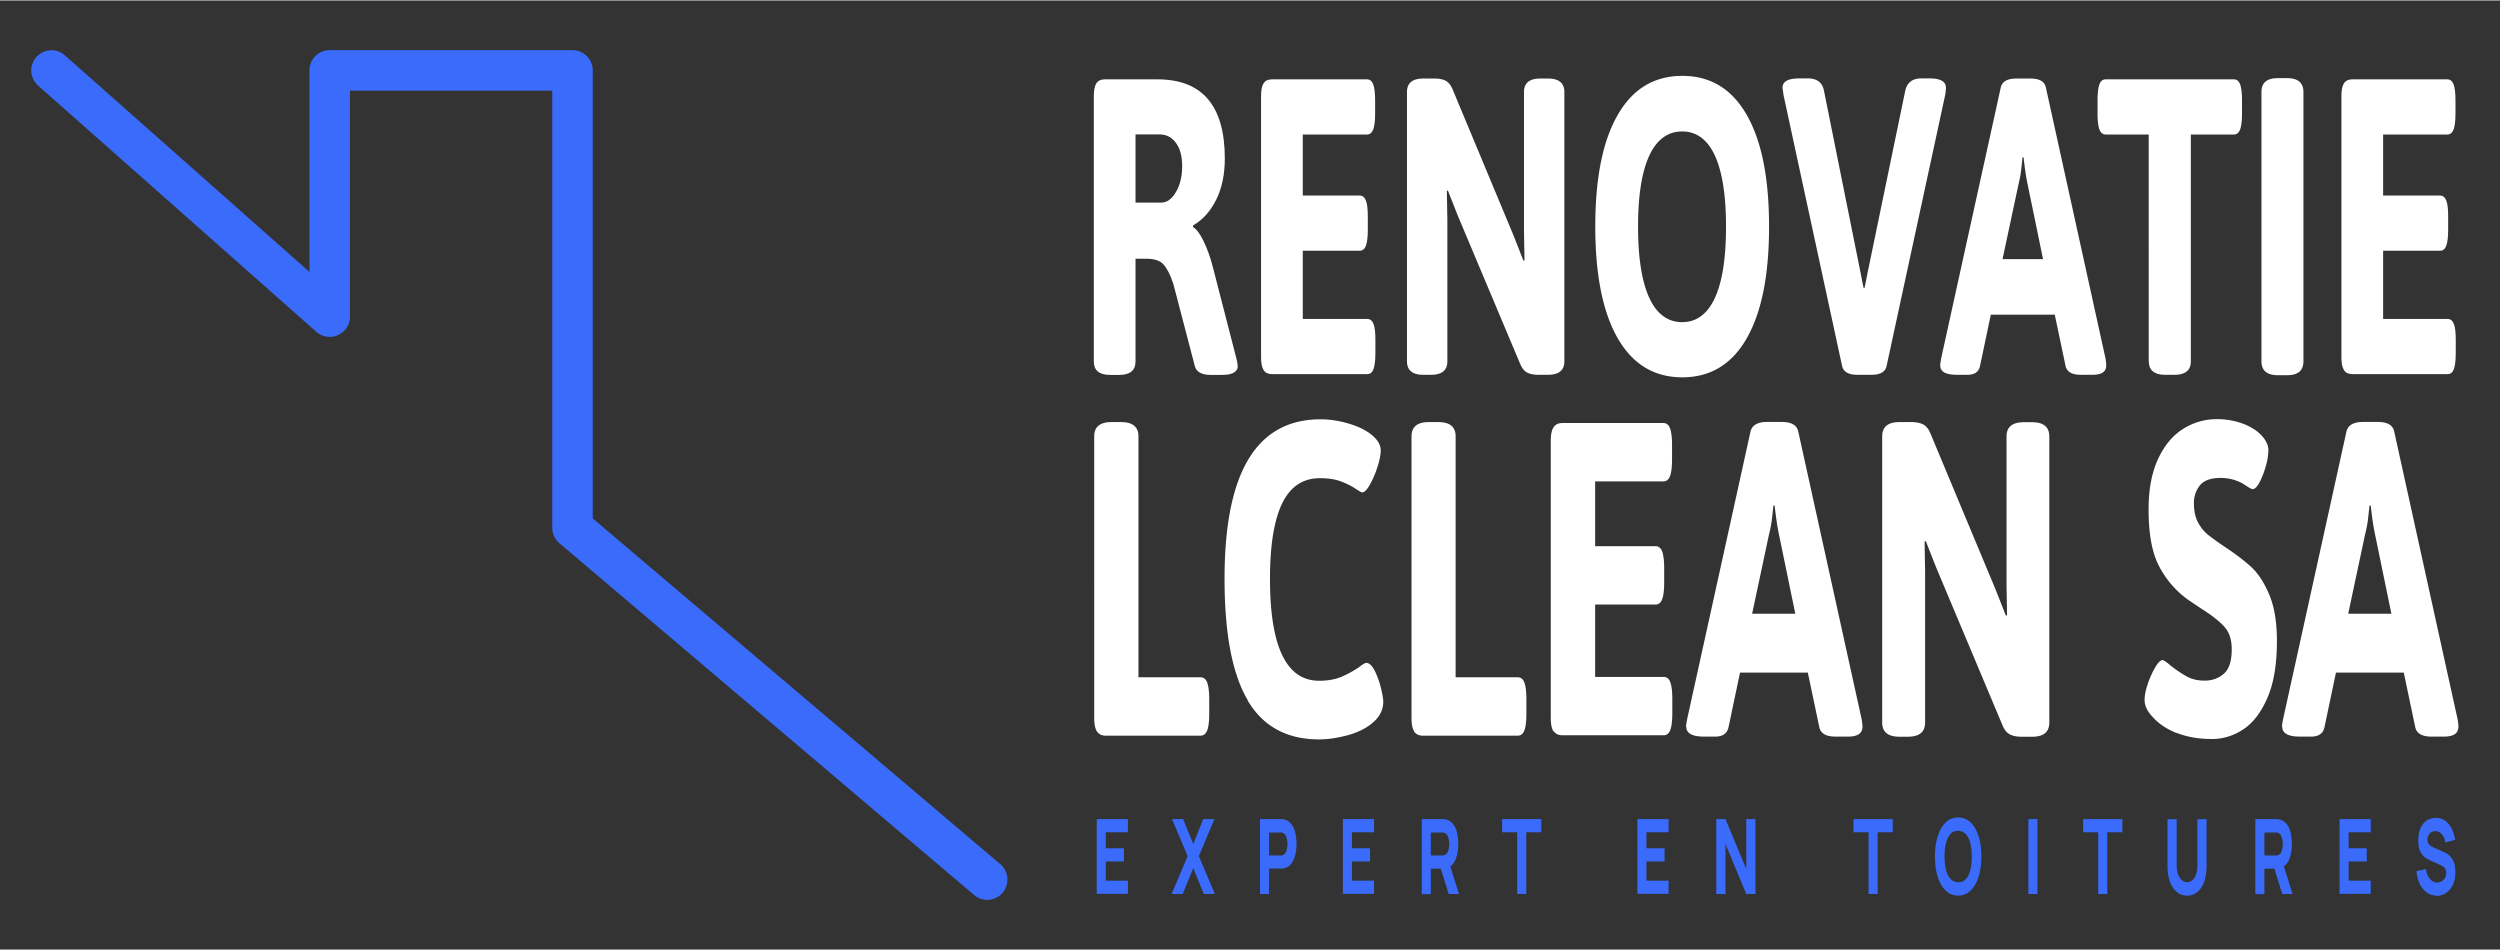 <svg xmlns="http://www.w3.org/2000/svg" viewBox="0 0 187.6 71.22" width="250" height="95"><rect x="0" y="0" width="187.6" height="71.22" fill="#333333" stroke="none"/><g fill="#fff"><path d="M82.08 27.08V7.18c0-.44.06-.76.19-.96s.34-.3.62-.3h3.96c3.37 0 5.06 1.98 5.06 5.94 0 1.18-.21 2.21-.64 3.08s-1.01 1.52-1.74 1.94v.13c.26.15.52.5.79 1.06s.49 1.17.67 1.85l1.79 6.95c.07.27.1.47.1.6 0 .19-.1.34-.3.46s-.51.17-.91.17h-.83c-.66 0-1.06-.22-1.18-.66l-1.61-6.16c-.23-.7-.48-1.18-.74-1.47s-.7-.43-1.31-.43h-.79v7.71c0 .67-.41 1.01-1.22 1.01h-.69c-.81 0-1.22-.34-1.22-1.01zm5.06-11.91c.42 0 .79-.26 1.1-.79s.47-1.17.47-1.93-.15-1.32-.46-1.75-.72-.65-1.25-.65h-1.79v5.12h1.93z"/><use href="#B"/><path d="M105.58 27.08V6.87c0-.67.41-1.01 1.22-1.01h.88c.33 0 .6.06.81.17.22.12.39.34.53.68l4.57 10.96.73 1.86.08-.03-.04-2.15V6.87c0-.67.41-1.01 1.22-1.01h.59c.81 0 1.22.34 1.22 1.01v20.21c0 .67-.41 1.01-1.22 1.01h-.77c-.33 0-.6-.06-.81-.17-.22-.12-.39-.34-.53-.68l-4.68-11.12-.73-1.86-.08.03.04 2.15v10.64c0 .67-.41 1.01-1.22 1.01h-.59c-.81 0-1.22-.34-1.22-1.01zm15.82-1.72c-1.12-1.95-1.69-4.74-1.69-8.39s.56-6.44 1.69-8.39c1.12-1.95 2.74-2.92 4.84-2.92s3.71.97 4.83 2.92 1.68 4.74 1.68 8.39-.56 6.44-1.68 8.39-2.73 2.92-4.83 2.92-3.71-.97-4.84-2.92zm7.29-3.05c.56-1.22.83-3 .83-5.34s-.28-4.11-.83-5.32c-.56-1.21-1.38-1.82-2.46-1.82s-1.91.61-2.47 1.82-.84 2.99-.84 5.32.28 4.12.84 5.34 1.39 1.83 2.47 1.83 1.9-.61 2.46-1.83zm9.54 5.12l-4.39-20.31-.08-.57c0-.46.41-.7 1.24-.7h.67c.68 0 1.08.31 1.2.92l2.75 13.68.22 1.11h.08l.22-1.11 2.83-13.68c.14-.61.54-.92 1.2-.92h.63c.81 0 1.22.23 1.22.7a3.45 3.45 0 0 1-.06.57l-4.39 20.31c-.09.44-.47.66-1.14.66h-1.06c-.66 0-1.04-.22-1.14-.66zm7.36-.03c0-.08.03-.27.08-.57l4.47-20.31c.11-.44.5-.66 1.16-.66h1.06c.68 0 1.06.22 1.16.66l4.47 20.31c.04.21.06.4.06.57 0 .46-.34.69-1.02.69h-.89c-.66 0-1.04-.22-1.14-.66l-.81-3.85h-4.8l-.81 3.85c-.09.44-.41.66-.93.66h-.81c-.83 0-1.24-.23-1.24-.69zm7.72-7.99l-1.16-5.62c-.09-.42-.2-1.09-.3-2.02h-.08l-.09.84a8.96 8.96 0 0 1-.21 1.18l-1.2 5.62h3.05zm7.93 7.67V10.06h-3.23c-.22 0-.37-.13-.47-.38-.09-.25-.14-.65-.14-1.2V7.5c0-.55.05-.95.14-1.2s.25-.38.47-.38h9.62c.22 0 .37.13.47.38.09.25.14.65.14 1.2v.98c0 .55-.05.95-.14 1.2-.1.25-.25.38-.47.38h-3.23v17.02c0 .67-.41 1.01-1.22 1.01h-.71c-.81 0-1.22-.34-1.22-1.01zm8.46 0V6.87c0-.7.41-1.04 1.22-1.04h.71c.81 0 1.22.35 1.22 1.04v20.21c0 .7-.41 1.04-1.22 1.04h-.71c-.81 0-1.22-.35-1.22-1.04z"/><use href="#B" x="81.07"/><path d="M82.32 54.86c-.14-.21-.21-.55-.21-1.02V32.71c0-.71.43-1.07 1.29-1.07h.73c.86 0 1.3.36 1.3 1.07v18.08h4.66c.23 0 .4.13.5.4s.15.69.15 1.27v1.04c0 .58-.05 1.01-.15 1.27s-.27.4-.5.4h-7.12c-.3 0-.52-.11-.66-.32zm11.31-2.35c-1.16-1.96-1.74-5-1.74-9.14 0-7.96 2.4-11.94 7.21-11.94.72 0 1.45.12 2.2.35s1.33.54 1.75.92c.37.34.56.69.56 1.07 0 .31-.08.72-.24 1.22a7.2 7.2 0 0 1-.57 1.34c-.22.39-.42.59-.59.59-.04 0-.22-.1-.52-.3s-.67-.38-1.1-.54-.95-.23-1.55-.23c-1.27 0-2.21.63-2.82 1.88s-.92 3.14-.92 5.67c0 5.1 1.23 7.65 3.69 7.65.65 0 1.21-.1 1.68-.3a7.54 7.54 0 0 0 1.38-.77c.23-.18.39-.27.48-.27.21 0 .42.19.62.57.19.38.35.81.47 1.29s.18.83.18 1.06c0 .58-.25 1.1-.76 1.54-.47.42-1.1.74-1.88.96-.78.21-1.5.32-2.18.32-2.42 0-4.21-.98-5.36-2.93zm12.5 2.35c-.14-.21-.21-.55-.21-1.02V32.71c0-.71.43-1.07 1.29-1.07h.73c.86 0 1.29.36 1.29 1.07v18.08h4.66c.23 0 .4.13.5.4s.15.69.15 1.27v1.04c0 .58-.05 1.01-.15 1.27-.1.27-.27.4-.5.4h-7.12c-.3 0-.52-.11-.66-.32zm10.45 0c-.14-.21-.21-.55-.21-1.02V33.05c0-.47.07-.81.21-1.02s.36-.32.66-.32h7.58c.23 0 .4.13.5.4s.15.69.15 1.27v1.04c0 .58-.05 1.01-.15 1.27s-.27.4-.5.4h-5.12v4.86h4.53c.23 0 .4.13.5.4s.15.69.15 1.27v1.04c0 .58-.05 1.01-.15 1.27-.1.27-.27.4-.5.4h-4.53v5.43h5.14c.23 0 .4.13.5.4s.15.69.15 1.27v1.04c0 .58-.05 1.01-.15 1.27s-.27.4-.5.4h-7.6c-.3 0-.52-.11-.66-.32zm9.94-.36c0-.09.03-.29.09-.6l4.75-21.56c.12-.47.53-.71 1.23-.71h1.12c.72 0 1.13.24 1.23.71l4.75 21.56c.04.22.07.42.07.6 0 .49-.36.74-1.08.74h-.95c-.71 0-1.11-.24-1.21-.71l-.86-4.09h-5.09l-.86 4.09c-.1.47-.43.71-.99.71h-.86c-.88 0-1.32-.25-1.32-.74zm8.2-8.48l-1.23-5.97c-.1-.45-.21-1.16-.32-2.15h-.09l-.1.89a8.6 8.6 0 0 1-.23 1.26l-1.27 5.97h3.24zm6.52 8.15V32.71c0-.71.43-1.07 1.29-1.07h.93c.34 0 .63.06.86.18s.42.36.56.72l4.86 11.64.78 1.98.09-.03-.04-2.28V32.72c0-.71.43-1.07 1.29-1.07h.63c.86 0 1.29.36 1.29 1.07v21.46c0 .72-.43 1.07-1.29 1.07h-.82c-.34 0-.63-.06-.86-.18s-.42-.36-.56-.72l-4.96-11.8-.78-1.98-.09.03.04 2.28v11.3c0 .72-.43 1.07-1.3 1.07h-.63c-.86 0-1.29-.36-1.29-1.07zm22.08.8c-.76-.31-1.36-.72-1.79-1.21-.4-.42-.6-.85-.6-1.27 0-.34.08-.74.24-1.21s.35-.88.56-1.24.4-.54.54-.54c.09 0 .29.13.6.4.46.36.88.64 1.25.84s.81.3 1.32.3c.56 0 1.04-.17 1.44-.52s.59-.96.59-1.83c0-.72-.18-1.28-.55-1.69s-.96-.88-1.78-1.39l-.99-.67a7.16 7.16 0 0 1-2.14-2.5c-.52-1-.78-2.41-.78-4.24 0-1.52.24-2.79.72-3.81s1.11-1.77 1.89-2.25a4.68 4.68 0 0 1 2.5-.72 5.56 5.56 0 0 1 2 .35c.6.23 1.07.54 1.41.92.32.36.47.72.47 1.07a4.46 4.46 0 0 1-.19 1.17c-.13.47-.29.88-.47 1.22-.19.35-.36.52-.52.52-.07 0-.19-.06-.36-.17l-.42-.27c-.52-.27-1.06-.4-1.62-.4-.75 0-1.27.19-1.57.57a2.11 2.11 0 0 0-.44 1.31c0 .58.1 1.06.3 1.44s.45.69.73.92.71.54 1.27.92c.82.54 1.49 1.05 2.01 1.53s.97 1.17 1.35 2.08.57 2.06.57 3.47c0 1.72-.23 3.13-.7 4.23s-1.07 1.89-1.8 2.38-1.53.74-2.37.74c-1.02 0-1.91-.16-2.68-.47zm7.92-.47c0-.09.03-.29.09-.6l4.75-21.56c.12-.47.53-.71 1.23-.71h1.12c.72 0 1.13.24 1.23.71l4.75 21.56c.04.22.07.42.07.6 0 .49-.36.74-1.08.74h-.95c-.71 0-1.11-.24-1.21-.71l-.86-4.09h-5.09l-.86 4.09c-.1.47-.43.71-.99.71h-.86c-.88 0-1.32-.25-1.32-.74zm8.21-8.48l-1.23-5.97c-.1-.45-.21-1.16-.32-2.15h-.09l-.1.89a8.6 8.6 0 0 1-.23 1.26l-1.27 5.97h3.24z"/></g><g fill="#3a6bfa"><path d="M82.3 67.05v-5.62h2.34v.99h-1.66v1.2h1.36v.99h-1.36v1.44h1.66v.99H82.3zm5.62 0l1.2-2.84-1.17-2.78h.83l.76 1.87.75-1.87h.84l-1.17 2.78 1.2 2.84h-.83l-.79-1.94-.79 1.94h-.84zm6.63 0v-5.62h1.51.14c.06 0 .11.01.16.03a.96.96 0 0 1 .53.33c.14.17.24.38.3.64a3.76 3.76 0 0 1 .1.86c0 .32-.03.6-.1.86a1.81 1.81 0 0 1-.3.64c-.14.17-.31.28-.52.33-.05.01-.1.02-.16.02h-.14-.84v1.91h-.68zm.68-2.89h.81.12c.04 0 .08-.02.11-.03.09-.04.16-.1.21-.2.05-.09.08-.2.1-.31s.03-.22.03-.32 0-.21-.03-.32-.05-.22-.1-.31a.45.45 0 0 0-.21-.2c-.04-.02-.07-.03-.11-.03h-.12-.81v1.73z"/><use href="#C"/><use href="#D"/><use href="#E"/><use href="#C" x="22.1"/><path d="M128.79,67.05v-5.62h.69l1.56,3.75v-3.75h.69v5.62h-.69l-1.56-3.75v3.75h-.69Z"/><use href="#E" x="26.37"/><path d="M146.94 67.17a1.29 1.29 0 0 1-.93-.37c-.26-.24-.46-.59-.6-1.03s-.21-.95-.21-1.53.07-1.09.21-1.53.34-.78.6-1.03a1.29 1.29 0 0 1 .93-.37 1.29 1.29 0 0 1 .93.37c.26.24.46.59.6 1.03s.21.95.21 1.53-.07 1.09-.21 1.53-.34.78-.6 1.03a1.29 1.29 0 0 1-.93.37zm0-1c.23 0 .42-.07.57-.23s.26-.38.34-.68c.08-.29.11-.63.11-1.02s-.04-.73-.11-1.01-.19-.51-.34-.67-.34-.24-.57-.25c-.23 0-.42.07-.57.23s-.26.38-.34.68c-.08.29-.11.63-.11 1.02s.04.73.11 1.01c.08.29.19.51.34.67s.34.24.57.25zm5.27.88v-5.62h.68v5.62h-.68z"/><use href="#E" x="43.6"/><path d="M164.1 67.17c-.29 0-.54-.09-.76-.28s-.39-.44-.51-.77-.18-.72-.18-1.18v-3.5h.69v3.5c0 .19.02.35.06.5s.09.28.17.39c.07.11.15.19.25.25s.19.09.3.09a.53.53 0 0 0 .3-.09.85.85 0 0 0 .25-.25c.07-.11.12-.24.16-.39a1.96 1.96 0 0 0 .06-.5v-3.5h.69v3.51c0 .45-.06.84-.18 1.18-.12.33-.29.59-.51.77s-.47.28-.76.28z"/><use href="#D" x="62.55"/><use href="#C" x="74.79"/><path d="M182.84 67.17c-.27 0-.5-.07-.72-.22-.21-.15-.39-.36-.53-.63-.14-.28-.22-.6-.26-.98l.71-.16c.05.32.15.57.31.75.16.17.33.26.53.26a.72.72 0 0 0 .32-.08.74.74 0 0 0 .26-.24c.07-.11.1-.24.1-.39 0-.06 0-.11-.02-.17-.01-.05-.03-.1-.05-.15s-.06-.09-.11-.13-.1-.08-.17-.11l-.93-.43c-.07-.03-.15-.08-.24-.13a1.23 1.23 0 0 1-.27-.25c-.09-.11-.16-.25-.22-.42s-.08-.4-.08-.67c0-.38.06-.69.18-.94s.28-.44.48-.56.43-.18.67-.18c.25 0 .47.07.66.2s.36.31.49.56c.13.24.23.54.28.89l-.73.2c-.03-.18-.08-.34-.15-.46s-.16-.22-.26-.29c-.1-.06-.2-.1-.31-.11-.11 0-.21.02-.3.07s-.17.12-.23.22a.64.64 0 0 0-.09.34c0 .12.02.22.07.3s.11.14.18.19.15.08.22.12l.62.27.31.15c.11.06.22.15.33.27a1.3 1.3 0 0 1 .26.45c.07.18.1.42.1.7 0 .3-.04.57-.12.79a1.63 1.63 0 0 1-.33.56 1.31 1.31 0 0 1-.46.33c-.17.07-.35.11-.53.11zm-108.76.32c-.35 0-.7-.12-.98-.36l-31.12-26.4c-.34-.29-.54-.71-.54-1.16V6.77H26.26v16.96a1.5 1.5 0 0 1-.9 1.38c-.54.25-1.18.15-1.63-.25L2.86 6.39a1.51 1.51 0 0 1-.13-2.14 1.51 1.51 0 0 1 2.14-.13l18.35 16.25V5.25a1.52 1.52 0 0 1 1.52-1.52h18.22c.83 0 1.52.68 1.52 1.52v33.62l30.58 25.94a1.52 1.52 0 0 1 .18 2.14 1.5 1.5 0 0 1-1.15.54h0z"/></g><defs ><path id="B" d="M94.82 27.73c-.13-.2-.19-.52-.19-.96V7.18c0-.44.06-.76.19-.96s.33-.3.62-.3h7.14c.22 0 .37.13.47.38.09.25.14.65.14 1.2v.98c0 .55-.05.95-.14 1.2-.1.25-.25.38-.47.38h-4.82v4.58h4.27c.22 0 .37.13.47.38s.14.65.14 1.2v.98c0 .55-.05.95-.14 1.2s-.25.38-.47.38h-4.27v5.12h4.84c.22 0 .37.13.47.38s.14.65.14 1.2v.98c0 .55-.05.95-.14 1.2s-.25.38-.47.38h-7.16c-.29 0-.49-.1-.62-.3z"/><path id="C" d="M100.77,67.05v-5.62h2.34v.99h-1.66v1.2h1.36v.99h-1.36v1.44h1.66v.99h-2.34Z"/><path id="D" d="M106.69 67.05v-5.62h1.51.14c.06 0 .11.01.16.03a.96.96 0 0 1 .53.33c.14.17.24.38.3.64a3.76 3.76 0 0 1 .1.86c0 .47-.07.87-.22 1.21-.15.33-.38.54-.7.62l-.3.03h-.84v1.91h-.68zm.68-2.89h.81.12c.04 0 .08-.02.11-.03.09-.04.16-.1.21-.2.05-.09.08-.2.1-.31s.03-.22.03-.32 0-.21-.03-.32-.05-.22-.1-.31a.45.45 0 0 0-.21-.2c-.04-.02-.07-.03-.11-.03h-.12-.81v1.73zm1.34 2.89l-.71-2.29.7-.21.78 2.5h-.77z"/><path id="E" d="M113.85,67.05v-4.63h-1.13v-.99h2.94v.99h-1.13v4.63h-.68Z"/></defs></svg>
